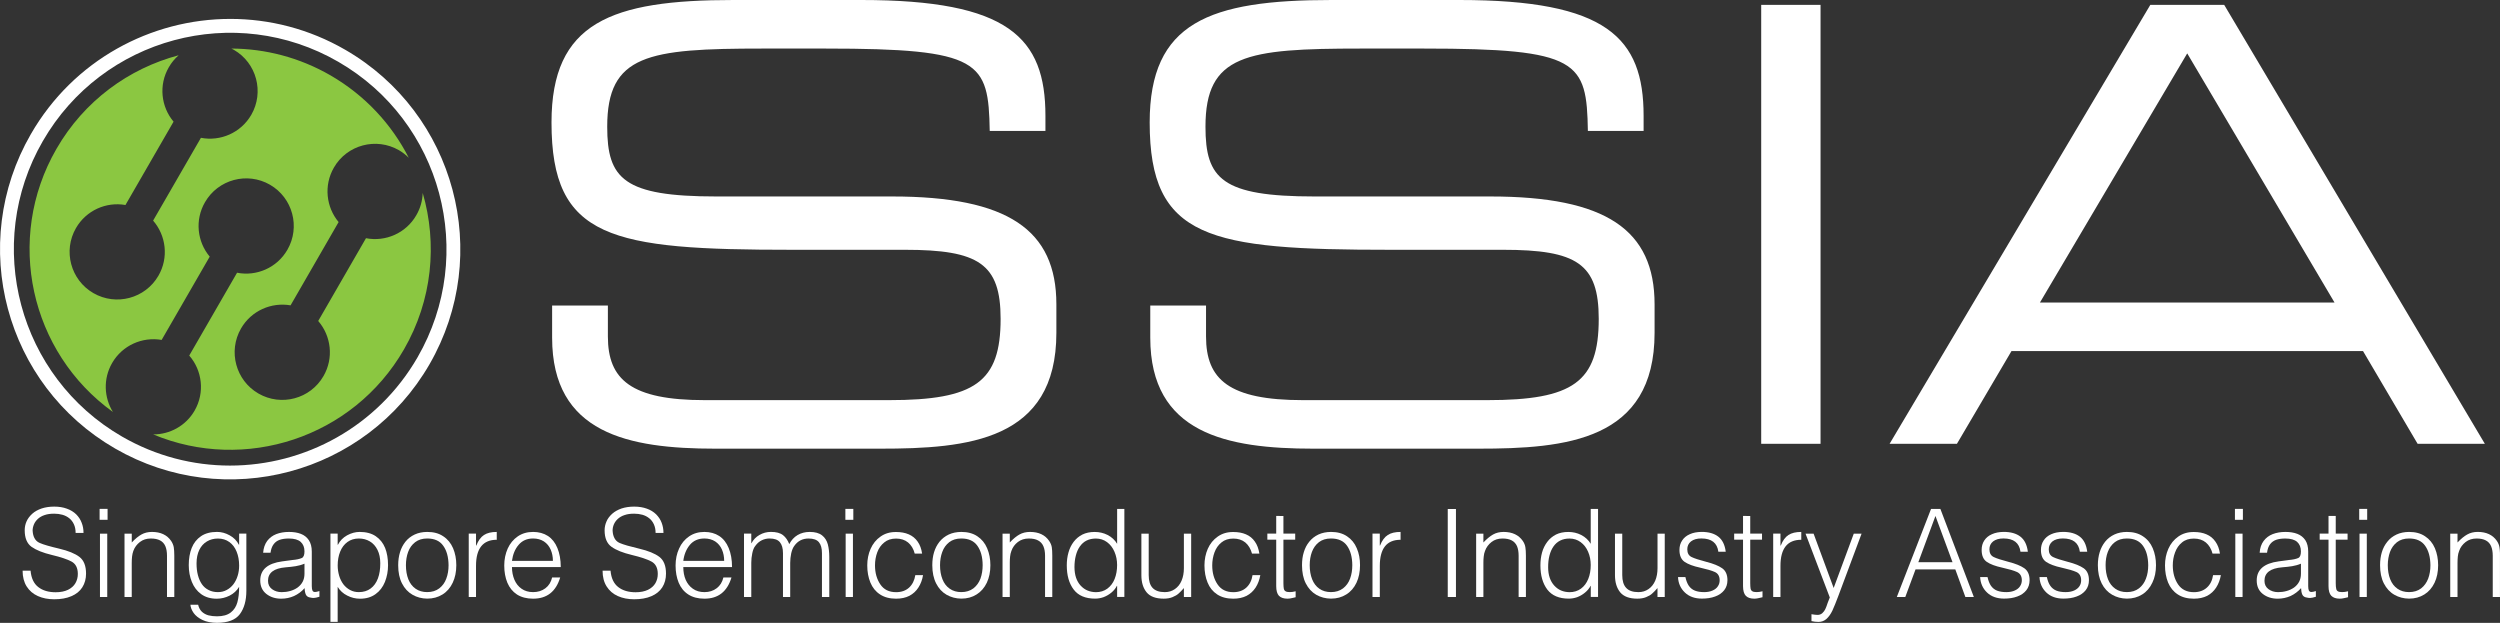 <?xml version="1.0" encoding="utf-8"?>
<!-- Generator: Adobe Illustrator 16.0.0, SVG Export Plug-In . SVG Version: 6.00 Build 0)  -->
<!DOCTYPE svg PUBLIC "-//W3C//DTD SVG 1.1//EN" "http://www.w3.org/Graphics/SVG/1.1/DTD/svg11.dtd">
<svg version="1.1" id="Layer_1" xmlns="http://www.w3.org/2000/svg" xmlns:xlink="http://www.w3.org/1999/xlink" x="0px" y="0px"
	 width="97.56px" height="24.307px" viewBox="0 0 97.56 24.307" enable-background="new 0 0 97.56 24.307" xml:space="preserve">
<rect x="0" y="0" width="97.56" height="24.307" fill="#333333" stroke="none"/>
<g>
	<defs>
		<rect id="SVGID_1_" width="97.56" height="24.307"/>
	</defs>
	<clipPath id="SVGID_2_">
		<use xlink:href="#SVGID_1_"  overflow="visible"/>
	</clipPath>
	<path clip-path="url(#SVGID_2_)" fill="#8BC741" d="M9.125,1.944c0.889,0.513,1.193,1.651,0.68,2.539
		C9.397,5.187,8.597,5.525,7.841,5.378L5.975,8.609c0.506,0.582,0.616,1.444,0.208,2.15c-0.512,0.888-1.65,1.192-2.539,0.679
		C2.758,10.926,2.452,9.789,2.965,8.9C3.366,8.206,4.148,7.867,4.896,8l1.877-3.252c-0.489-0.582-0.587-1.43-0.185-2.123
		c0.103-0.182,0.235-0.339,0.385-0.469C5.031,2.671,3.286,3.93,2.203,5.809c-2.028,3.514-1.023,7.95,2.204,10.268
		c-0.349-0.563-0.386-1.296-0.032-1.91c0.402-0.696,1.185-1.032,1.933-0.902l1.876-3.25C7.695,9.433,7.597,8.584,8,7.89
		c0.512-0.887,1.647-1.193,2.536-0.681c0.888,0.513,1.192,1.65,0.679,2.539c-0.407,0.705-1.207,1.044-1.964,0.895l-1.866,3.232
		c0.507,0.581,0.616,1.442,0.209,2.15c-0.345,0.597-0.972,0.929-1.616,0.928c3.578,1.492,7.796,0.134,9.785-3.315
		c1.111-1.926,1.31-4.128,0.733-6.109c-0.01,0.297-0.09,0.595-0.25,0.87c-0.406,0.706-1.206,1.044-1.964,0.897l-1.864,3.23
		c0.505,0.583,0.614,1.445,0.206,2.15c-0.511,0.89-1.65,1.194-2.539,0.681c-0.887-0.514-1.192-1.65-0.679-2.539
		c0.401-0.695,1.186-1.032,1.933-0.902l1.875-3.25c-0.486-0.582-0.586-1.429-0.184-2.126c0.512-0.888,1.648-1.191,2.539-0.678
		c0.142,0.083,0.271,0.184,0.383,0.296c-0.664-1.301-1.697-2.43-3.055-3.217C11.675,2.237,10.345,1.9,9.028,1.895
		C9.061,1.91,9.094,1.925,9.125,1.944"/>
	<path clip-path="url(#SVGID_2_)" fill="#FFFFFF" d="M4.761,17.036c-4.034-2.331-5.42-7.497-3.088-11.533
		c2.331-4.038,7.494-5.424,11.53-3.091c4.035,2.33,5.42,7.495,3.09,11.534c-1.565,2.709-4.402,4.223-7.32,4.223
		C7.541,18.168,6.091,17.804,4.761,17.036 M1.206,5.231c-2.481,4.298-1.01,9.793,3.286,12.272c4.294,2.481,9.789,1.008,12.269-3.287
		c2.478-4.297,1.007-9.791-3.287-12.273c-1.414-0.817-2.959-1.205-4.483-1.205C5.887,0.738,2.867,2.35,1.206,5.231"/>
	<path clip-path="url(#SVGID_2_)" fill="#FFFFFF" d="M1.624,19.843c-0.145,0.05-0.267,0.117-0.366,0.206
		c-0.099,0.091-0.173,0.188-0.223,0.3c-0.048,0.109-0.071,0.224-0.071,0.344c0,0.302,0.089,0.517,0.266,0.646
		c0.182,0.129,0.445,0.234,0.794,0.318c0.349,0.083,0.603,0.169,0.767,0.257c0.164,0.089,0.246,0.25,0.246,0.484
		c0,0.134-0.032,0.253-0.094,0.36s-0.158,0.193-0.288,0.258c-0.129,0.063-0.29,0.096-0.483,0.096c-0.277,0-0.503-0.066-0.677-0.201
		c-0.175-0.134-0.276-0.348-0.302-0.64H0.882c0,0.243,0.053,0.447,0.158,0.614c0.105,0.166,0.251,0.293,0.438,0.376
		c0.187,0.084,0.4,0.125,0.639,0.125c0.258,0,0.482-0.039,0.668-0.12c0.188-0.079,0.331-0.195,0.427-0.346
		c0.097-0.153,0.146-0.331,0.146-0.535c0-0.302-0.086-0.519-0.257-0.651c-0.171-0.132-0.437-0.24-0.792-0.324
		c-0.356-0.084-0.607-0.155-0.754-0.22C1.405,21.128,1.315,21,1.283,20.806c-0.006-0.045-0.01-0.079-0.01-0.098
		c0-0.084,0.018-0.164,0.051-0.243c0.031-0.077,0.084-0.15,0.154-0.216c0.07-0.064,0.159-0.116,0.265-0.15
		c0.106-0.037,0.23-0.053,0.374-0.053c0.111,0,0.219,0.014,0.319,0.042c0.102,0.029,0.19,0.074,0.267,0.136
		c0.077,0.061,0.137,0.14,0.182,0.238c0.045,0.097,0.066,0.209,0.066,0.335h0.308c0-0.146-0.024-0.277-0.073-0.399
		c-0.046-0.124-0.118-0.231-0.215-0.329C2.875,19.977,2.753,19.9,2.608,19.85c-0.143-0.053-0.308-0.08-0.492-0.08
		S1.769,19.795,1.624,19.843"/>
	<path clip-path="url(#SVGID_2_)" fill="#FFFFFF" d="M3.901,23.297h0.284v-2.472H3.901V23.297z M3.89,19.859H3.887v0.426h0.311
		v-0.421v-0.005H3.89z"/>
	<path clip-path="url(#SVGID_2_)" fill="#FFFFFF" d="M5.518,20.859c-0.118,0.066-0.243,0.169-0.376,0.311v-0.345H4.859v2.473h0.282
		v-1.334c0-0.091,0.005-0.173,0.013-0.247c0.008-0.074,0.024-0.148,0.05-0.219c0.051-0.141,0.137-0.254,0.256-0.347
		c0.118-0.091,0.258-0.136,0.425-0.136c0.149,0,0.268,0.024,0.364,0.075c0.093,0.049,0.161,0.125,0.204,0.224
		c0.043,0.101,0.064,0.225,0.064,0.373v1.61h0.279l0.006-0.001v-1.615c0-0.135-0.008-0.244-0.021-0.327
		c-0.015-0.083-0.05-0.166-0.103-0.246c-0.159-0.231-0.408-0.35-0.748-0.35C5.775,20.758,5.637,20.792,5.518,20.859"/>
	<path clip-path="url(#SVGID_2_)" fill="#FFFFFF" d="M8.144,23.026c-0.108-0.052-0.198-0.131-0.265-0.228
		c-0.069-0.101-0.121-0.219-0.157-0.359c-0.037-0.138-0.052-0.292-0.052-0.456c0-0.203,0.037-0.377,0.107-0.523
		c0.072-0.146,0.171-0.256,0.298-0.331c0.125-0.075,0.268-0.113,0.429-0.113c0.171,0,0.319,0.045,0.444,0.135
		c0.127,0.09,0.222,0.217,0.286,0.377c0.066,0.161,0.098,0.344,0.098,0.541c0,0.146-0.019,0.281-0.059,0.404
		C9.236,22.596,9.18,22.705,9.109,22.8c-0.072,0.093-0.16,0.169-0.264,0.224c-0.104,0.057-0.218,0.083-0.342,0.083
		C8.37,23.107,8.25,23.081,8.144,23.026 M7.843,20.925c-0.164,0.113-0.284,0.264-0.362,0.458c-0.076,0.192-0.115,0.415-0.115,0.671
		c0,0.239,0.041,0.459,0.121,0.656c0.08,0.198,0.2,0.356,0.364,0.476c0.166,0.119,0.366,0.178,0.607,0.178
		c0.174,0,0.342-0.04,0.502-0.12c0.157-0.08,0.282-0.194,0.372-0.344c0,0.238-0.024,0.439-0.069,0.605
		c-0.045,0.163-0.13,0.297-0.257,0.396c-0.129,0.1-0.307,0.15-0.539,0.15c-0.124,0-0.234-0.014-0.332-0.038
		c-0.097-0.026-0.182-0.073-0.255-0.139c-0.072-0.069-0.121-0.16-0.148-0.276H7.43c0.008,0.106,0.051,0.214,0.127,0.324
		c0.075,0.106,0.193,0.2,0.347,0.273c0.155,0.073,0.343,0.11,0.563,0.11c0.426,0,0.724-0.113,0.894-0.339
		c0.169-0.229,0.253-0.532,0.253-0.911v-2.232H9.332v0.435H9.323c-0.081-0.157-0.199-0.279-0.362-0.368
		c-0.159-0.088-0.323-0.133-0.491-0.133C8.215,20.758,8.007,20.813,7.843,20.925"/>
	<path clip-path="url(#SVGID_2_)" fill="#FFFFFF" d="M10.614,22.99c-0.103-0.078-0.155-0.186-0.155-0.325
		c0-0.313,0.229-0.488,0.691-0.526c0.142-0.01,0.272-0.026,0.388-0.044c0.118-0.02,0.231-0.05,0.344-0.098v0.389
		c0,0.122-0.023,0.227-0.072,0.318c-0.048,0.091-0.117,0.165-0.201,0.227c-0.085,0.059-0.181,0.104-0.288,0.133
		c-0.108,0.03-0.218,0.044-0.331,0.044C10.844,23.107,10.719,23.068,10.614,22.99 M10.781,20.843
		c-0.146,0.057-0.262,0.146-0.355,0.267c-0.089,0.123-0.143,0.275-0.157,0.46h0.288c0.018-0.136,0.057-0.247,0.121-0.331
		c0.06-0.083,0.14-0.139,0.239-0.174c0.1-0.034,0.219-0.05,0.355-0.05c0.211,0,0.365,0.045,0.463,0.132
		c0.098,0.09,0.147,0.212,0.147,0.369c0,0.141-0.035,0.227-0.103,0.259c-0.088,0.039-0.21,0.066-0.374,0.079l-0.392,0.053
		c-0.571,0.076-0.857,0.324-0.857,0.745c0,0.226,0.08,0.4,0.238,0.525c0.157,0.124,0.351,0.186,0.582,0.186
		c0.175,0,0.344-0.036,0.498-0.104c0.156-0.072,0.295-0.174,0.414-0.308c0.002,0.105,0.019,0.19,0.049,0.254
		c0.031,0.064,0.089,0.103,0.176,0.114c0.045,0.01,0.087,0.016,0.126,0.016c0.054,0,0.128-0.018,0.226-0.048v-0.222
		c-0.079,0.025-0.136,0.037-0.172,0.037c-0.049,0-0.08-0.018-0.099-0.055c-0.017-0.036-0.027-0.097-0.027-0.176v-1.348
		c0-0.181-0.04-0.332-0.116-0.445c-0.075-0.111-0.179-0.195-0.311-0.245c-0.131-0.051-0.286-0.075-0.462-0.075
		C11.091,20.758,10.926,20.787,10.781,20.843"/>
	<path clip-path="url(#SVGID_2_)" fill="#FFFFFF" d="M13.661,23.024c-0.103-0.055-0.191-0.131-0.263-0.225
		c-0.072-0.098-0.126-0.207-0.163-0.333c-0.037-0.128-0.057-0.261-0.057-0.398c0-0.197,0.031-0.38,0.097-0.541
		c0.064-0.16,0.16-0.287,0.285-0.377s0.272-0.135,0.444-0.135c0.16,0,0.304,0.038,0.429,0.113c0.127,0.075,0.225,0.184,0.298,0.331
		c0.072,0.145,0.109,0.318,0.109,0.523c0,0.227-0.029,0.423-0.092,0.59c-0.062,0.167-0.158,0.302-0.285,0.395
		c-0.124,0.093-0.278,0.14-0.459,0.14C13.878,23.107,13.766,23.081,13.661,23.024 M13.544,20.891
		c-0.159,0.089-0.278,0.211-0.357,0.368h-0.01v-0.435h-0.282v3.445h0.282V22.9c0.089,0.148,0.214,0.263,0.374,0.342
		c0.159,0.082,0.325,0.122,0.5,0.122c0.238,0,0.438-0.059,0.603-0.178c0.166-0.119,0.286-0.277,0.368-0.478
		c0.08-0.202,0.121-0.419,0.121-0.654c0-0.256-0.039-0.479-0.114-0.671c-0.08-0.194-0.2-0.345-0.366-0.458
		c-0.165-0.112-0.374-0.167-0.629-0.167C13.869,20.758,13.706,20.803,13.544,20.891"/>
	<path clip-path="url(#SVGID_2_)" fill="#FFFFFF" d="M16.219,22.975c-0.127-0.087-0.22-0.21-0.284-0.369
		c-0.063-0.16-0.094-0.342-0.094-0.549c0-0.189,0.029-0.362,0.086-0.518c0.057-0.158,0.149-0.284,0.274-0.381
		c0.125-0.096,0.282-0.144,0.47-0.144c0.285,0,0.495,0.095,0.627,0.285c0.135,0.188,0.203,0.44,0.207,0.757
		c0,0.191-0.029,0.366-0.088,0.522c-0.056,0.157-0.149,0.285-0.276,0.383c-0.127,0.096-0.284,0.145-0.47,0.145
		C16.496,23.107,16.346,23.063,16.219,22.975 M16.184,20.858c-0.145,0.068-0.265,0.161-0.361,0.28
		c-0.094,0.119-0.167,0.256-0.213,0.411c-0.047,0.154-0.071,0.323-0.071,0.508c0,0.278,0.048,0.514,0.148,0.709
		c0.099,0.195,0.236,0.343,0.41,0.443c0.171,0.099,0.364,0.15,0.574,0.152c0.224,0,0.423-0.054,0.597-0.162
		c0.172-0.106,0.305-0.261,0.398-0.457c0.094-0.196,0.141-0.426,0.141-0.686c0-0.244-0.042-0.463-0.126-0.662
		c-0.086-0.199-0.212-0.354-0.384-0.466c-0.17-0.116-0.378-0.17-0.626-0.17C16.489,20.759,16.328,20.792,16.184,20.858"/>
	<path clip-path="url(#SVGID_2_)" fill="#FFFFFF" d="M18.887,20.878c-0.123,0.079-0.222,0.215-0.299,0.411h-0.012v-0.466h-0.284
		v2.472v0.002h0.284v-1.214c0-0.68,0.271-1.019,0.809-1.019V20.76v-0.002C19.175,20.758,19.009,20.798,18.887,20.878"/>
	<path clip-path="url(#SVGID_2_)" fill="#FFFFFF" d="M20.239,21.262c0.14-0.165,0.326-0.248,0.565-0.248
		c0.164,0,0.303,0.039,0.422,0.115c0.118,0.078,0.204,0.183,0.263,0.317c0.059,0.135,0.088,0.283,0.088,0.442h-1.598
		C20.013,21.635,20.098,21.426,20.239,21.262 M20.205,20.932c-0.169,0.117-0.302,0.275-0.392,0.474
		c-0.088,0.199-0.135,0.42-0.135,0.662c0,0.252,0.041,0.477,0.121,0.671c0.081,0.194,0.206,0.349,0.373,0.459
		c0.17,0.109,0.381,0.165,0.632,0.165c0.54,0,0.89-0.275,1.057-0.828h-0.315c-0.043,0.181-0.128,0.321-0.263,0.422
		c-0.133,0.101-0.295,0.15-0.479,0.15c-0.176,0-0.326-0.044-0.449-0.131c-0.124-0.084-0.217-0.204-0.28-0.35
		c-0.062-0.147-0.096-0.313-0.096-0.497h1.904c0-0.288-0.045-0.535-0.131-0.743c-0.085-0.207-0.208-0.364-0.369-0.47
		c-0.162-0.105-0.358-0.158-0.579-0.158C20.575,20.758,20.376,20.815,20.205,20.932"/>
	<path clip-path="url(#SVGID_2_)" fill="#FFFFFF" d="M24.255,19.843c-0.142,0.05-0.265,0.117-0.365,0.206
		c-0.098,0.091-0.176,0.188-0.222,0.3c-0.048,0.109-0.074,0.224-0.074,0.344c0,0.302,0.09,0.517,0.27,0.646
		c0.179,0.129,0.442,0.234,0.793,0.318c0.346,0.083,0.603,0.169,0.766,0.257c0.164,0.089,0.246,0.25,0.246,0.484
		c0,0.134-0.031,0.253-0.092,0.36c-0.064,0.107-0.158,0.193-0.289,0.258c-0.131,0.063-0.29,0.096-0.484,0.096
		c-0.276,0-0.503-0.066-0.677-0.201c-0.174-0.134-0.276-0.348-0.301-0.64h-0.311c0,0.243,0.052,0.447,0.158,0.614
		c0.104,0.166,0.25,0.293,0.437,0.376c0.188,0.084,0.4,0.125,0.639,0.125c0.258,0,0.482-0.039,0.67-0.12
		c0.186-0.079,0.329-0.195,0.426-0.346c0.097-0.153,0.145-0.331,0.145-0.535c0-0.302-0.085-0.519-0.256-0.651
		c-0.172-0.132-0.437-0.24-0.793-0.324s-0.607-0.155-0.757-0.22c-0.146-0.062-0.235-0.189-0.268-0.384
		c-0.005-0.045-0.01-0.079-0.01-0.098c0-0.084,0.016-0.164,0.049-0.243c0.033-0.077,0.083-0.15,0.155-0.216
		c0.071-0.064,0.159-0.116,0.266-0.15c0.104-0.037,0.229-0.053,0.373-0.053c0.112,0,0.219,0.014,0.321,0.042
		c0.099,0.029,0.188,0.074,0.264,0.136c0.079,0.061,0.138,0.14,0.183,0.238c0.045,0.097,0.067,0.209,0.067,0.335h0.307
		c0-0.146-0.025-0.277-0.072-0.399c-0.046-0.124-0.12-0.231-0.216-0.329c-0.096-0.092-0.216-0.169-0.36-0.219
		c-0.147-0.053-0.31-0.08-0.494-0.08S24.401,19.795,24.255,19.843"/>
	<path clip-path="url(#SVGID_2_)" fill="#FFFFFF" d="M26.922,21.262c0.14-0.165,0.329-0.248,0.567-0.248
		c0.162,0,0.301,0.039,0.421,0.115c0.117,0.078,0.205,0.183,0.263,0.317c0.059,0.135,0.087,0.283,0.087,0.442h-1.595
		C26.697,21.635,26.785,21.426,26.922,21.262 M26.892,20.932c-0.172,0.117-0.302,0.275-0.391,0.474
		c-0.092,0.199-0.137,0.42-0.137,0.662c0,0.252,0.041,0.477,0.121,0.671c0.08,0.194,0.204,0.349,0.374,0.459
		c0.167,0.109,0.378,0.165,0.631,0.165c0.538,0,0.888-0.275,1.056-0.828H28.23c-0.044,0.181-0.129,0.321-0.264,0.422
		c-0.132,0.101-0.292,0.15-0.477,0.15c-0.175,0-0.325-0.044-0.449-0.131c-0.124-0.084-0.217-0.204-0.282-0.35
		c-0.062-0.147-0.093-0.313-0.093-0.497h1.902c0-0.288-0.045-0.535-0.131-0.743c-0.086-0.207-0.208-0.364-0.37-0.47
		c-0.162-0.105-0.356-0.158-0.577-0.158C27.26,20.758,27.063,20.815,26.892,20.932"/>
	<path clip-path="url(#SVGID_2_)" fill="#FFFFFF" d="M31.125,20.88c-0.138,0.082-0.246,0.201-0.325,0.354
		c-0.057-0.15-0.138-0.267-0.243-0.35c-0.108-0.085-0.265-0.127-0.474-0.127c-0.159,0-0.307,0.039-0.446,0.119
		c-0.136,0.077-0.239,0.185-0.31,0.321h-0.009v-0.374h-0.284v2.472v0.001h0.284v-1.334c0-0.123,0.013-0.248,0.039-0.373
		c0.025-0.125,0.065-0.224,0.122-0.291c0.07-0.098,0.154-0.167,0.25-0.215c0.096-0.046,0.196-0.069,0.3-0.069
		c0.191,0,0.326,0.048,0.405,0.145c0.08,0.097,0.121,0.239,0.121,0.428v1.71h0.282v-1.334c0-0.123,0.014-0.247,0.039-0.369
		c0.028-0.123,0.067-0.222,0.123-0.295c0.136-0.191,0.322-0.284,0.554-0.284c0.19,0,0.326,0.048,0.405,0.145
		c0.08,0.097,0.118,0.239,0.118,0.428v1.71h0.28l0.006-0.001v-1.562c0-0.186-0.02-0.352-0.058-0.496
		c-0.039-0.142-0.112-0.259-0.222-0.346c-0.113-0.09-0.272-0.135-0.483-0.135C31.421,20.758,31.264,20.798,31.125,20.88"/>
	<path clip-path="url(#SVGID_2_)" fill="#FFFFFF" d="M33.001,23.297h0.284v-2.472h-0.284V23.297z M32.992,19.859H32.99v0.426h0.31
		v-0.421v-0.005H32.992z"/>
	<path clip-path="url(#SVGID_2_)" fill="#FFFFFF" d="M34.362,20.939c-0.172,0.119-0.3,0.28-0.388,0.479s-0.13,0.415-0.13,0.645
		c0,0.248,0.04,0.47,0.121,0.669c0.082,0.198,0.206,0.353,0.376,0.464c0.169,0.112,0.378,0.167,0.629,0.167
		c0.199,0,0.37-0.037,0.516-0.111c0.146-0.077,0.265-0.185,0.352-0.322c0.09-0.139,0.153-0.301,0.183-0.487H35.72
		c-0.034,0.206-0.116,0.37-0.245,0.489c-0.131,0.118-0.299,0.177-0.505,0.177c-0.276,0-0.48-0.101-0.617-0.305
		c-0.137-0.204-0.207-0.45-0.207-0.74c0-0.178,0.029-0.348,0.087-0.507c0.058-0.16,0.15-0.291,0.275-0.39
		c0.123-0.102,0.276-0.15,0.462-0.15c0.184,0,0.341,0.05,0.466,0.152c0.124,0.104,0.212,0.247,0.26,0.434h0.288
		c-0.027-0.187-0.085-0.343-0.174-0.468c-0.088-0.127-0.204-0.221-0.347-0.283c-0.143-0.062-0.309-0.091-0.493-0.091
		C34.735,20.759,34.533,20.817,34.362,20.939"/>
	<path clip-path="url(#SVGID_2_)" fill="#FFFFFF" d="M37.063,22.975c-0.127-0.087-0.222-0.21-0.284-0.369
		c-0.064-0.16-0.095-0.342-0.095-0.549c0-0.189,0.029-0.362,0.087-0.518c0.056-0.158,0.148-0.284,0.272-0.381
		c0.125-0.096,0.281-0.144,0.472-0.144c0.283,0,0.493,0.095,0.627,0.285c0.133,0.188,0.204,0.44,0.205,0.757
		c0,0.191-0.029,0.366-0.085,0.522c-0.059,0.157-0.151,0.285-0.277,0.383c-0.129,0.096-0.285,0.145-0.47,0.145
		C37.34,23.107,37.188,23.063,37.063,22.975 M37.026,20.858c-0.144,0.068-0.263,0.161-0.361,0.28
		c-0.095,0.119-0.167,0.256-0.214,0.411c-0.047,0.154-0.069,0.323-0.069,0.508c0,0.278,0.05,0.514,0.149,0.709
		c0.097,0.195,0.235,0.343,0.407,0.443c0.174,0.099,0.367,0.15,0.577,0.152c0.224,0,0.423-0.054,0.594-0.162
		c0.172-0.106,0.306-0.261,0.4-0.457c0.093-0.196,0.14-0.426,0.14-0.686c0-0.244-0.043-0.463-0.127-0.662s-0.212-0.354-0.381-0.466
		c-0.172-0.116-0.38-0.17-0.626-0.17C37.333,20.759,37.17,20.792,37.026,20.858"/>
	<path clip-path="url(#SVGID_2_)" fill="#FFFFFF" d="M39.782,20.859c-0.119,0.066-0.244,0.169-0.376,0.311v-0.345h-0.283v2.469
		l0.001,0.004h0.282v-1.334c0-0.091,0.004-0.173,0.012-0.247c0.008-0.074,0.023-0.148,0.051-0.219
		c0.049-0.141,0.133-0.254,0.252-0.347c0.12-0.091,0.262-0.136,0.427-0.136c0.149,0,0.27,0.024,0.362,0.075
		c0.094,0.049,0.163,0.125,0.206,0.224c0.044,0.101,0.066,0.225,0.066,0.373v1.61h0.277l0.005-0.001v-1.615
		c0-0.135-0.006-0.244-0.019-0.327c-0.014-0.083-0.049-0.166-0.104-0.246c-0.157-0.231-0.406-0.35-0.746-0.35
		C40.04,20.758,39.9,20.792,39.782,20.859"/>
	<path clip-path="url(#SVGID_2_)" fill="#FFFFFF" d="M42.441,23.045c-0.1-0.041-0.189-0.106-0.269-0.191
		c-0.079-0.086-0.138-0.187-0.18-0.309c-0.04-0.12-0.06-0.256-0.062-0.407c0-0.164,0.017-0.317,0.053-0.456
		c0.035-0.14,0.088-0.258,0.157-0.357c0.071-0.099,0.156-0.177,0.259-0.229c0.106-0.053,0.228-0.08,0.367-0.08
		c0.162,0,0.308,0.046,0.434,0.139c0.127,0.093,0.224,0.22,0.291,0.377c0.068,0.158,0.103,0.331,0.103,0.518
		c0,0.202-0.033,0.384-0.097,0.544c-0.065,0.161-0.161,0.286-0.285,0.378c-0.125,0.091-0.274,0.137-0.446,0.137
		C42.649,23.107,42.542,23.087,42.441,23.045 M43.595,19.86v1.362c-0.088-0.147-0.211-0.262-0.369-0.344
		c-0.157-0.08-0.327-0.119-0.506-0.119c-0.185,0-0.344,0.034-0.479,0.1c-0.137,0.07-0.249,0.163-0.343,0.286
		c-0.092,0.122-0.16,0.261-0.202,0.416c-0.045,0.156-0.066,0.323-0.066,0.501c0,0.393,0.088,0.706,0.27,0.945
		c0.179,0.236,0.458,0.354,0.834,0.354c0.108,0,0.218-0.018,0.327-0.056c0.109-0.041,0.212-0.099,0.306-0.176
		c0.095-0.078,0.168-0.166,0.218-0.267h0.01v0.434h0.282V19.86H43.595z"/>
	<path clip-path="url(#SVGID_2_)" fill="#FFFFFF" d="M46.2,20.825v1.349c0,0.183-0.03,0.344-0.09,0.485
		c-0.06,0.142-0.147,0.25-0.261,0.329c-0.112,0.08-0.246,0.119-0.394,0.119c-0.215,0-0.375-0.055-0.479-0.168
		c-0.1-0.109-0.149-0.275-0.149-0.495v-1.619h-0.281l-0.005,0.001v1.623c0,0.28,0.07,0.502,0.206,0.668
		c0.136,0.163,0.358,0.245,0.665,0.245c0.131,0,0.249-0.019,0.345-0.06c0.1-0.041,0.18-0.087,0.24-0.143
		c0.061-0.054,0.127-0.122,0.203-0.211v0.349h0.284V20.83v-0.005H46.2z"/>
	<path clip-path="url(#SVGID_2_)" fill="#FFFFFF" d="M47.522,20.939c-0.172,0.119-0.302,0.28-0.39,0.479
		c-0.086,0.198-0.129,0.415-0.129,0.645c0,0.248,0.039,0.47,0.121,0.669c0.079,0.198,0.205,0.353,0.374,0.464
		c0.17,0.112,0.38,0.167,0.63,0.167c0.197,0,0.371-0.037,0.518-0.111c0.146-0.077,0.263-0.185,0.353-0.322
		c0.09-0.139,0.15-0.301,0.184-0.487h-0.304c-0.031,0.206-0.113,0.37-0.244,0.489c-0.13,0.118-0.3,0.177-0.506,0.177
		c-0.273,0-0.478-0.101-0.616-0.305c-0.138-0.204-0.207-0.45-0.207-0.74c0-0.178,0.03-0.348,0.088-0.507
		c0.058-0.16,0.15-0.291,0.273-0.39c0.124-0.102,0.279-0.15,0.462-0.15c0.187,0,0.343,0.05,0.468,0.152
		c0.124,0.104,0.209,0.247,0.261,0.434h0.288c-0.03-0.187-0.086-0.343-0.176-0.468c-0.087-0.127-0.202-0.221-0.347-0.283
		c-0.142-0.062-0.308-0.091-0.494-0.091C47.896,20.759,47.695,20.817,47.522,20.939"/>
	<path clip-path="url(#SVGID_2_)" fill="#FFFFFF" d="M49.803,20.135v0.689h-0.346v0.237h0.346v1.812
		c0,0.176,0.037,0.303,0.107,0.378c0.073,0.073,0.183,0.111,0.326,0.111c0.042,0,0.085-0.003,0.126-0.011
		c0.041-0.005,0.079-0.015,0.116-0.025c0.037-0.01,0.064-0.018,0.083-0.02v-0.232c-0.087,0.023-0.165,0.032-0.229,0.032
		c-0.076,0-0.133-0.011-0.167-0.034c-0.036-0.021-0.057-0.057-0.066-0.102c-0.008-0.044-0.015-0.115-0.015-0.213v-1.696h0.46v-0.237
		h-0.46v-0.689H49.803z"/>
	<path clip-path="url(#SVGID_2_)" fill="#FFFFFF" d="M51.488,22.975c-0.127-0.087-0.219-0.21-0.283-0.369
		c-0.063-0.16-0.095-0.342-0.095-0.549c0-0.189,0.028-0.362,0.086-0.518c0.06-0.158,0.148-0.284,0.273-0.381
		c0.125-0.096,0.282-0.144,0.471-0.144c0.285,0,0.494,0.095,0.628,0.285c0.132,0.188,0.202,0.44,0.204,0.757
		c0,0.191-0.029,0.366-0.086,0.522c-0.057,0.157-0.149,0.285-0.276,0.383c-0.129,0.096-0.282,0.145-0.47,0.145
		C51.767,23.107,51.613,23.063,51.488,22.975 M51.452,20.858c-0.143,0.068-0.263,0.161-0.358,0.28
		c-0.099,0.119-0.167,0.256-0.214,0.411c-0.049,0.154-0.07,0.323-0.07,0.508c0,0.278,0.048,0.514,0.147,0.709
		s0.235,0.343,0.406,0.443c0.174,0.099,0.367,0.15,0.577,0.152c0.225,0,0.423-0.054,0.595-0.162c0.174-0.106,0.307-0.261,0.4-0.457
		c0.092-0.196,0.139-0.426,0.139-0.686c0-0.244-0.04-0.463-0.127-0.662c-0.083-0.199-0.212-0.354-0.381-0.466
		c-0.172-0.116-0.379-0.17-0.626-0.17C51.76,20.759,51.597,20.792,51.452,20.858"/>
	<path clip-path="url(#SVGID_2_)" fill="#FFFFFF" d="M54.156,20.878c-0.123,0.079-0.224,0.215-0.301,0.411h-0.01v-0.466H53.56v2.474
		h0.286v-1.214c0-0.68,0.27-1.019,0.81-1.019V20.76l-0.001-0.002C54.444,20.758,54.278,20.798,54.156,20.878"/>
	<polygon clip-path="url(#SVGID_2_)" fill="#FFFFFF" points="56.497,19.862 56.497,23.297 56.814,23.297 56.817,23.296 
		56.817,19.866 56.817,19.862 	"/>
	<path clip-path="url(#SVGID_2_)" fill="#FFFFFF" d="M58.264,20.859c-0.117,0.066-0.242,0.169-0.376,0.311v-0.345h-0.283v2.469
		v0.004h0.283v-1.334c0-0.091,0.003-0.173,0.013-0.247c0.006-0.074,0.023-0.148,0.051-0.219c0.05-0.141,0.136-0.254,0.254-0.347
		c0.116-0.091,0.259-0.136,0.427-0.136c0.147,0,0.269,0.024,0.362,0.075c0.093,0.049,0.161,0.125,0.205,0.224
		c0.042,0.101,0.063,0.225,0.063,0.373v1.61h0.279l0.005-0.001v-1.615c0-0.135-0.007-0.244-0.021-0.327
		c-0.013-0.083-0.046-0.166-0.101-0.246c-0.16-0.231-0.409-0.35-0.748-0.35C58.521,20.758,58.383,20.792,58.264,20.859"/>
	<path clip-path="url(#SVGID_2_)" fill="#FFFFFF" d="M60.923,23.045c-0.1-0.041-0.189-0.106-0.267-0.191
		c-0.079-0.086-0.139-0.187-0.18-0.309c-0.041-0.12-0.061-0.256-0.061-0.407c0-0.164,0.014-0.317,0.051-0.456
		c0.035-0.14,0.088-0.258,0.157-0.357c0.069-0.099,0.156-0.177,0.26-0.229c0.105-0.053,0.226-0.08,0.364-0.08
		c0.164,0,0.308,0.046,0.435,0.139s0.225,0.22,0.292,0.377c0.069,0.158,0.102,0.331,0.102,0.518c0,0.202-0.031,0.384-0.097,0.544
		c-0.065,0.161-0.159,0.286-0.285,0.378c-0.125,0.091-0.274,0.137-0.446,0.137C61.131,23.107,61.022,23.087,60.923,23.045
		 M62.076,19.86v1.362c-0.087-0.147-0.211-0.262-0.368-0.344c-0.157-0.08-0.325-0.119-0.505-0.119c-0.185,0-0.346,0.034-0.481,0.1
		c-0.135,0.07-0.249,0.163-0.341,0.286c-0.091,0.122-0.162,0.261-0.204,0.416c-0.043,0.156-0.064,0.323-0.064,0.501
		c0,0.393,0.09,0.706,0.269,0.945c0.182,0.236,0.46,0.354,0.835,0.354c0.11,0,0.217-0.018,0.328-0.056
		c0.109-0.041,0.211-0.099,0.304-0.176c0.097-0.078,0.169-0.166,0.221-0.267h0.008v0.434h0.284V19.86H62.076z"/>
	<path clip-path="url(#SVGID_2_)" fill="#FFFFFF" d="M64.683,20.825v1.349c0,0.183-0.03,0.344-0.089,0.485
		c-0.062,0.142-0.147,0.25-0.262,0.329c-0.114,0.08-0.245,0.119-0.396,0.119c-0.216,0-0.376-0.055-0.478-0.168
		c-0.101-0.109-0.151-0.275-0.151-0.495v-1.619h-0.28l-0.004,0.001v1.623c0,0.28,0.07,0.502,0.206,0.668
		c0.137,0.163,0.358,0.245,0.665,0.245c0.132,0,0.247-0.019,0.346-0.06c0.101-0.041,0.181-0.087,0.238-0.143
		c0.061-0.054,0.129-0.122,0.204-0.211v0.349h0.283V20.83v-0.005H64.683z"/>
	<path clip-path="url(#SVGID_2_)" fill="#FFFFFF" d="M65.94,20.848c-0.131,0.057-0.23,0.141-0.298,0.247
		c-0.07,0.105-0.103,0.227-0.103,0.367c0,0.217,0.068,0.372,0.202,0.465c0.137,0.092,0.338,0.168,0.604,0.225
		c0.266,0.06,0.46,0.116,0.58,0.172c0.121,0.057,0.183,0.164,0.183,0.323c0,0.084-0.022,0.161-0.068,0.229
		c-0.042,0.069-0.112,0.126-0.206,0.168c-0.092,0.042-0.202,0.063-0.329,0.063c-0.146,0-0.267-0.019-0.362-0.058
		c-0.1-0.039-0.177-0.103-0.238-0.188c-0.058-0.085-0.103-0.197-0.134-0.342h-0.288c0.01,0.245,0.101,0.445,0.269,0.605
		c0.167,0.158,0.388,0.236,0.661,0.236c0.195,0,0.367-0.025,0.518-0.082c0.152-0.054,0.269-0.138,0.354-0.245
		c0.084-0.107,0.127-0.239,0.127-0.392c0-0.213-0.069-0.37-0.207-0.466c-0.137-0.096-0.343-0.179-0.612-0.248
		c-0.271-0.072-0.464-0.132-0.578-0.188c-0.114-0.054-0.17-0.154-0.17-0.302c0-0.128,0.046-0.229,0.144-0.309
		c0.099-0.076,0.232-0.115,0.405-0.115c0.397,0,0.618,0.173,0.663,0.518h0.288c-0.033-0.269-0.131-0.466-0.29-0.589
		c-0.16-0.124-0.376-0.185-0.651-0.185C66.222,20.759,66.069,20.788,65.94,20.848"/>
	<path clip-path="url(#SVGID_2_)" fill="#FFFFFF" d="M68.02,20.135v0.689h-0.346v0.237h0.346v1.812c0,0.176,0.037,0.303,0.109,0.378
		c0.072,0.073,0.181,0.111,0.326,0.111c0.044,0,0.084-0.003,0.125-0.011c0.04-0.005,0.079-0.015,0.115-0.025
		c0.036-0.01,0.063-0.018,0.085-0.02v-0.232c-0.09,0.023-0.168,0.032-0.231,0.032c-0.076,0-0.132-0.011-0.168-0.034
		c-0.035-0.021-0.057-0.057-0.066-0.102c-0.007-0.044-0.014-0.115-0.014-0.213v-1.696h0.46v-0.237h-0.46v-0.689H68.02z"/>
	<path clip-path="url(#SVGID_2_)" fill="#FFFFFF" d="M69.792,20.878c-0.123,0.079-0.222,0.215-0.299,0.411h-0.012v-0.466h-0.284
		v2.474h0.284v-1.214c0-0.68,0.27-1.019,0.812-1.019V20.76v-0.002C70.081,20.758,69.915,20.798,69.792,20.878"/>
	<path clip-path="url(#SVGID_2_)" fill="#FFFFFF" d="M72.342,20.825l-0.785,2.121l-0.783-2.121H70.46h-0.001l0.947,2.491
		c-0.016,0.031-0.043,0.101-0.08,0.204c-0.034,0.104-0.064,0.187-0.093,0.246c-0.026,0.059-0.065,0.112-0.117,0.16
		c-0.051,0.046-0.112,0.07-0.187,0.07c-0.056,0-0.135-0.01-0.238-0.027v0.269c0.09,0.021,0.183,0.032,0.272,0.032
		c0.12,0,0.225-0.039,0.313-0.117c0.087-0.077,0.163-0.184,0.23-0.321c0.063-0.139,0.141-0.327,0.23-0.566l0.91-2.439v-0.001H72.342
		z"/>
	<path clip-path="url(#SVGID_2_)" fill="#FFFFFF" d="M75.529,20.135l0.666,1.804h-1.334L75.529,20.135z M75.357,19.861l-1.336,3.437
		h0.331l0.4-1.078h1.552l0.393,1.078h0.328l0.002-0.001l-1.305-3.436H75.357z"/>
	<path clip-path="url(#SVGID_2_)" fill="#FFFFFF" d="M77.731,20.848c-0.131,0.057-0.23,0.141-0.298,0.247
		c-0.069,0.105-0.101,0.227-0.101,0.367c0,0.217,0.066,0.372,0.201,0.465c0.136,0.092,0.338,0.168,0.603,0.225
		c0.267,0.06,0.459,0.116,0.58,0.172c0.121,0.057,0.184,0.164,0.184,0.323c0,0.084-0.024,0.161-0.069,0.229
		c-0.042,0.069-0.112,0.126-0.206,0.168c-0.092,0.042-0.202,0.063-0.329,0.063c-0.144,0-0.265-0.019-0.364-0.058
		c-0.098-0.039-0.175-0.103-0.236-0.188c-0.058-0.085-0.103-0.197-0.135-0.342h-0.288c0.013,0.245,0.103,0.445,0.27,0.605
		c0.167,0.158,0.389,0.236,0.663,0.236c0.193,0,0.365-0.025,0.516-0.082c0.152-0.054,0.27-0.138,0.354-0.245
		c0.084-0.107,0.127-0.239,0.127-0.392c0-0.213-0.07-0.37-0.207-0.466c-0.138-0.096-0.343-0.179-0.613-0.248
		c-0.271-0.072-0.464-0.132-0.578-0.188c-0.113-0.054-0.17-0.154-0.17-0.302c0-0.128,0.046-0.229,0.144-0.309
		c0.099-0.076,0.232-0.115,0.405-0.115c0.397,0,0.618,0.173,0.663,0.518h0.288c-0.033-0.269-0.131-0.466-0.29-0.589
		c-0.16-0.124-0.378-0.185-0.653-0.185C78.014,20.759,77.861,20.788,77.731,20.848"/>
	<path clip-path="url(#SVGID_2_)" fill="#FFFFFF" d="M80.045,20.848c-0.128,0.057-0.229,0.141-0.296,0.247
		c-0.069,0.105-0.103,0.227-0.103,0.367c0,0.217,0.067,0.372,0.202,0.465c0.139,0.092,0.338,0.168,0.604,0.225
		c0.266,0.06,0.457,0.116,0.581,0.172c0.121,0.057,0.182,0.164,0.182,0.323c0,0.084-0.021,0.161-0.066,0.229
		c-0.045,0.069-0.114,0.126-0.206,0.168c-0.094,0.042-0.205,0.063-0.331,0.063c-0.145,0-0.266-0.019-0.363-0.058
		c-0.097-0.039-0.177-0.103-0.237-0.188c-0.06-0.085-0.104-0.197-0.135-0.342h-0.288c0.012,0.245,0.102,0.445,0.269,0.605
		c0.168,0.158,0.387,0.236,0.663,0.236c0.194,0,0.366-0.025,0.517-0.082c0.151-0.054,0.269-0.138,0.354-0.245
		s0.127-0.239,0.127-0.392c0-0.213-0.068-0.37-0.206-0.466c-0.139-0.096-0.344-0.179-0.614-0.248
		c-0.271-0.072-0.463-0.132-0.578-0.188c-0.113-0.054-0.17-0.154-0.17-0.302c0-0.128,0.049-0.229,0.144-0.309
		c0.098-0.076,0.233-0.115,0.408-0.115c0.396,0,0.616,0.173,0.661,0.518h0.288c-0.034-0.269-0.129-0.466-0.29-0.589
		c-0.159-0.124-0.377-0.185-0.654-0.185C80.33,20.759,80.176,20.788,80.045,20.848"/>
	<path clip-path="url(#SVGID_2_)" fill="#FFFFFF" d="M82.547,22.975c-0.126-0.087-0.221-0.21-0.284-0.369
		c-0.063-0.16-0.094-0.342-0.094-0.549c0-0.189,0.026-0.362,0.086-0.518c0.059-0.158,0.148-0.284,0.273-0.381
		c0.125-0.096,0.282-0.144,0.471-0.144c0.284,0,0.492,0.095,0.628,0.285c0.135,0.188,0.201,0.44,0.205,0.757
		c0,0.191-0.027,0.366-0.088,0.522c-0.057,0.157-0.148,0.285-0.275,0.383c-0.126,0.096-0.282,0.145-0.47,0.145
		C82.823,23.107,82.674,23.063,82.547,22.975 M82.512,20.858c-0.145,0.068-0.264,0.161-0.36,0.28
		c-0.095,0.119-0.167,0.256-0.214,0.411c-0.047,0.154-0.071,0.323-0.071,0.508c0,0.278,0.051,0.514,0.149,0.709
		s0.235,0.343,0.409,0.443c0.171,0.099,0.364,0.15,0.574,0.152c0.225,0,0.423-0.054,0.597-0.162
		c0.172-0.106,0.304-0.261,0.396-0.457c0.097-0.196,0.144-0.426,0.144-0.686c0-0.244-0.043-0.463-0.127-0.662
		c-0.085-0.199-0.212-0.354-0.384-0.466c-0.172-0.116-0.381-0.17-0.626-0.17C82.818,20.759,82.654,20.792,82.512,20.858"/>
	<path clip-path="url(#SVGID_2_)" fill="#FFFFFF" d="M85.006,20.939c-0.171,0.119-0.301,0.28-0.389,0.479
		c-0.087,0.198-0.13,0.415-0.13,0.645c0,0.248,0.04,0.47,0.12,0.669c0.082,0.198,0.207,0.353,0.377,0.464
		c0.169,0.112,0.378,0.167,0.629,0.167c0.199,0,0.371-0.037,0.52-0.111c0.143-0.077,0.262-0.185,0.35-0.322
		c0.089-0.139,0.152-0.301,0.185-0.487h-0.304c-0.032,0.206-0.111,0.37-0.245,0.489c-0.131,0.118-0.298,0.177-0.505,0.177
		c-0.271,0-0.479-0.101-0.618-0.305c-0.136-0.204-0.205-0.45-0.205-0.74c0-0.178,0.028-0.348,0.089-0.507
		c0.058-0.16,0.148-0.291,0.272-0.39c0.122-0.102,0.277-0.15,0.462-0.15c0.188,0,0.342,0.05,0.467,0.152
		c0.123,0.104,0.211,0.247,0.261,0.434h0.289c-0.027-0.187-0.087-0.343-0.177-0.468c-0.088-0.127-0.201-0.221-0.347-0.283
		c-0.142-0.062-0.305-0.091-0.493-0.091C85.381,20.759,85.178,20.817,85.006,20.939"/>
	<path clip-path="url(#SVGID_2_)" fill="#FFFFFF" d="M87.231,23.297h0.283v-2.472h-0.283V23.297z M87.219,19.859h-0.003v0.426h0.311
		v-0.421v-0.005H87.219z"/>
	<path clip-path="url(#SVGID_2_)" fill="#FFFFFF" d="M88.524,22.99c-0.104-0.078-0.155-0.186-0.155-0.325
		c0-0.313,0.229-0.488,0.689-0.526c0.142-0.01,0.273-0.026,0.39-0.044c0.117-0.02,0.231-0.05,0.344-0.098v0.389
		c0,0.122-0.024,0.227-0.072,0.318c-0.049,0.091-0.116,0.165-0.201,0.227c-0.087,0.059-0.181,0.104-0.289,0.133
		c-0.105,0.03-0.216,0.044-0.331,0.044C88.753,23.107,88.629,23.068,88.524,22.99 M88.69,20.843
		c-0.146,0.057-0.263,0.146-0.354,0.267c-0.091,0.123-0.144,0.275-0.155,0.46h0.288c0.017-0.136,0.056-0.247,0.118-0.331
		c0.062-0.083,0.143-0.139,0.239-0.174c0.101-0.034,0.219-0.05,0.356-0.05c0.209,0,0.364,0.045,0.462,0.132
		c0.098,0.09,0.147,0.212,0.147,0.369c0,0.141-0.033,0.227-0.104,0.259c-0.085,0.039-0.211,0.066-0.374,0.079l-0.391,0.053
		c-0.571,0.076-0.856,0.324-0.856,0.745c0,0.226,0.078,0.4,0.236,0.525c0.158,0.124,0.353,0.186,0.583,0.186
		c0.177,0,0.342-0.036,0.501-0.104c0.153-0.072,0.291-0.174,0.411-0.308c0.004,0.105,0.019,0.19,0.049,0.254
		c0.03,0.064,0.09,0.103,0.176,0.114c0.045,0.01,0.086,0.016,0.127,0.016c0.053,0,0.127-0.018,0.225-0.048v-0.222
		c-0.076,0.025-0.135,0.037-0.172,0.037c-0.047,0-0.079-0.018-0.1-0.055c-0.017-0.036-0.027-0.097-0.027-0.176v-1.348
		c0-0.181-0.039-0.332-0.113-0.445c-0.076-0.111-0.181-0.195-0.312-0.245c-0.132-0.051-0.286-0.075-0.463-0.075
		C89,20.758,88.835,20.787,88.69,20.843"/>
	<path clip-path="url(#SVGID_2_)" fill="#FFFFFF" d="M90.868,20.135v0.689h-0.345v0.237h0.345v1.812
		c0,0.176,0.037,0.303,0.109,0.378c0.074,0.073,0.182,0.111,0.327,0.111c0.043,0,0.084-0.003,0.125-0.011
		c0.041-0.005,0.08-0.015,0.117-0.025c0.036-0.01,0.063-0.018,0.084-0.02v-0.232c-0.09,0.023-0.165,0.032-0.232,0.032
		c-0.076,0-0.133-0.011-0.167-0.034c-0.036-0.021-0.058-0.057-0.063-0.102c-0.011-0.044-0.018-0.115-0.018-0.213v-1.696h0.462
		v-0.237H91.15v-0.689H90.868z"/>
	<path clip-path="url(#SVGID_2_)" fill="#FFFFFF" d="M92.078,23.297h0.284v-2.472h-0.284V23.297z M92.069,19.859h-0.003v0.426h0.311
		v-0.426H92.069z"/>
	<path clip-path="url(#SVGID_2_)" fill="#FFFFFF" d="M93.56,22.975c-0.127-0.087-0.221-0.21-0.284-0.369
		c-0.063-0.16-0.095-0.342-0.095-0.549c0-0.189,0.031-0.362,0.086-0.518c0.059-0.158,0.149-0.284,0.273-0.381
		c0.125-0.096,0.282-0.144,0.472-0.144c0.284,0,0.494,0.095,0.627,0.285c0.134,0.188,0.202,0.44,0.206,0.757
		c0,0.191-0.029,0.366-0.087,0.522c-0.06,0.157-0.15,0.285-0.276,0.383c-0.127,0.096-0.283,0.145-0.47,0.145
		C93.835,23.107,93.686,23.063,93.56,22.975 M93.524,20.858c-0.145,0.068-0.266,0.161-0.359,0.28
		c-0.098,0.119-0.17,0.256-0.216,0.411c-0.047,0.154-0.069,0.323-0.069,0.508c0,0.278,0.048,0.514,0.147,0.709
		c0.101,0.195,0.235,0.343,0.409,0.443c0.171,0.099,0.364,0.15,0.575,0.152c0.224,0,0.422-0.054,0.596-0.162
		c0.171-0.106,0.305-0.261,0.399-0.457c0.094-0.196,0.14-0.426,0.14-0.686c0-0.244-0.043-0.463-0.126-0.662
		c-0.086-0.199-0.213-0.354-0.384-0.466c-0.17-0.116-0.378-0.17-0.625-0.17C93.831,20.759,93.667,20.792,93.524,20.858"/>
	<path clip-path="url(#SVGID_2_)" fill="#FFFFFF" d="M96.279,20.859c-0.119,0.066-0.243,0.169-0.377,0.311v-0.345h-0.284v2.469
		v0.004h0.284v-1.334c0-0.091,0.005-0.173,0.012-0.247s0.024-0.148,0.052-0.219c0.048-0.141,0.135-0.254,0.253-0.347
		c0.117-0.091,0.26-0.136,0.427-0.136c0.148,0,0.269,0.024,0.362,0.075c0.093,0.049,0.162,0.125,0.204,0.224
		c0.043,0.101,0.065,0.225,0.065,0.373v1.61h0.279l0.003-0.001v-1.721c-0.003-0.087-0.01-0.16-0.02-0.222
		c-0.014-0.083-0.048-0.166-0.102-0.246c-0.159-0.231-0.409-0.35-0.748-0.35C96.534,20.758,96.396,20.792,96.279,20.859"/>
	<path clip-path="url(#SVGID_2_)" fill="#FFFFFF" d="M28.619,0c-4.779,0-7.097,0.876-7.097,4.78c0,4.543,2.318,4.968,9.389,4.968
		h4.4c2.885,0,3.737,0.545,3.737,2.696c0,2.462-0.994,3.171-4.352,3.171h-7.191c-2.884,0-3.783-0.804-3.783-2.484v-1.207h-2.176
		v1.254c0,3.74,2.979,4.331,6.363,4.331h6.434c3.428,0,6.881-0.309,6.881-4.519v-1.113c0-2.909-1.892-4.21-6.411-4.21h-6.858
		c-3.617,0-4.259-0.687-4.259-2.722c0-2.815,1.587-3.05,6.056-3.05h2.46c6.08,0,6.362,0.496,6.411,3.215h2.174V4.52
		c0-3.053-1.442-4.52-7.189-4.52H28.619z"/>
	<path clip-path="url(#SVGID_2_)" fill="#FFFFFF" d="M51.961,0c-4.777,0-7.096,0.876-7.096,4.78c0,4.543,2.319,4.968,9.389,4.968
		h4.398c2.888,0,3.737,0.545,3.737,2.696c0,2.462-0.993,3.171-4.35,3.171h-7.191c-2.886,0-3.784-0.804-3.784-2.484v-1.207h-2.176
		v1.254c0,3.74,2.981,4.331,6.363,4.331h6.431c3.429,0,6.886-0.309,6.886-4.519v-1.113c0-2.909-1.894-4.21-6.412-4.21h-6.857
		c-3.618,0-4.257-0.687-4.257-2.722c0-2.815,1.584-3.05,6.055-3.05h2.459c6.078,0,6.363,0.496,6.409,3.215h2.175V4.52
		C64.14,1.467,62.698,0,56.95,0H51.961z"/>
	<polygon clip-path="url(#SVGID_2_)" fill="#FFFFFF" points="68.735,0.189 68.729,0.19 68.729,17.319 71.045,17.319 71.045,0.193 
		71.045,0.189 	"/>
	<path clip-path="url(#SVGID_2_)" fill="#FFFFFF" d="M85.354,2.083l5.748,9.722H79.607L85.354,2.083z M83.914,0.19L73.74,17.318
		v0.001h2.627l2.13-3.62h13.717l2.131,3.62h2.624L86.797,0.19H83.914z"/>
</g>
</svg>
